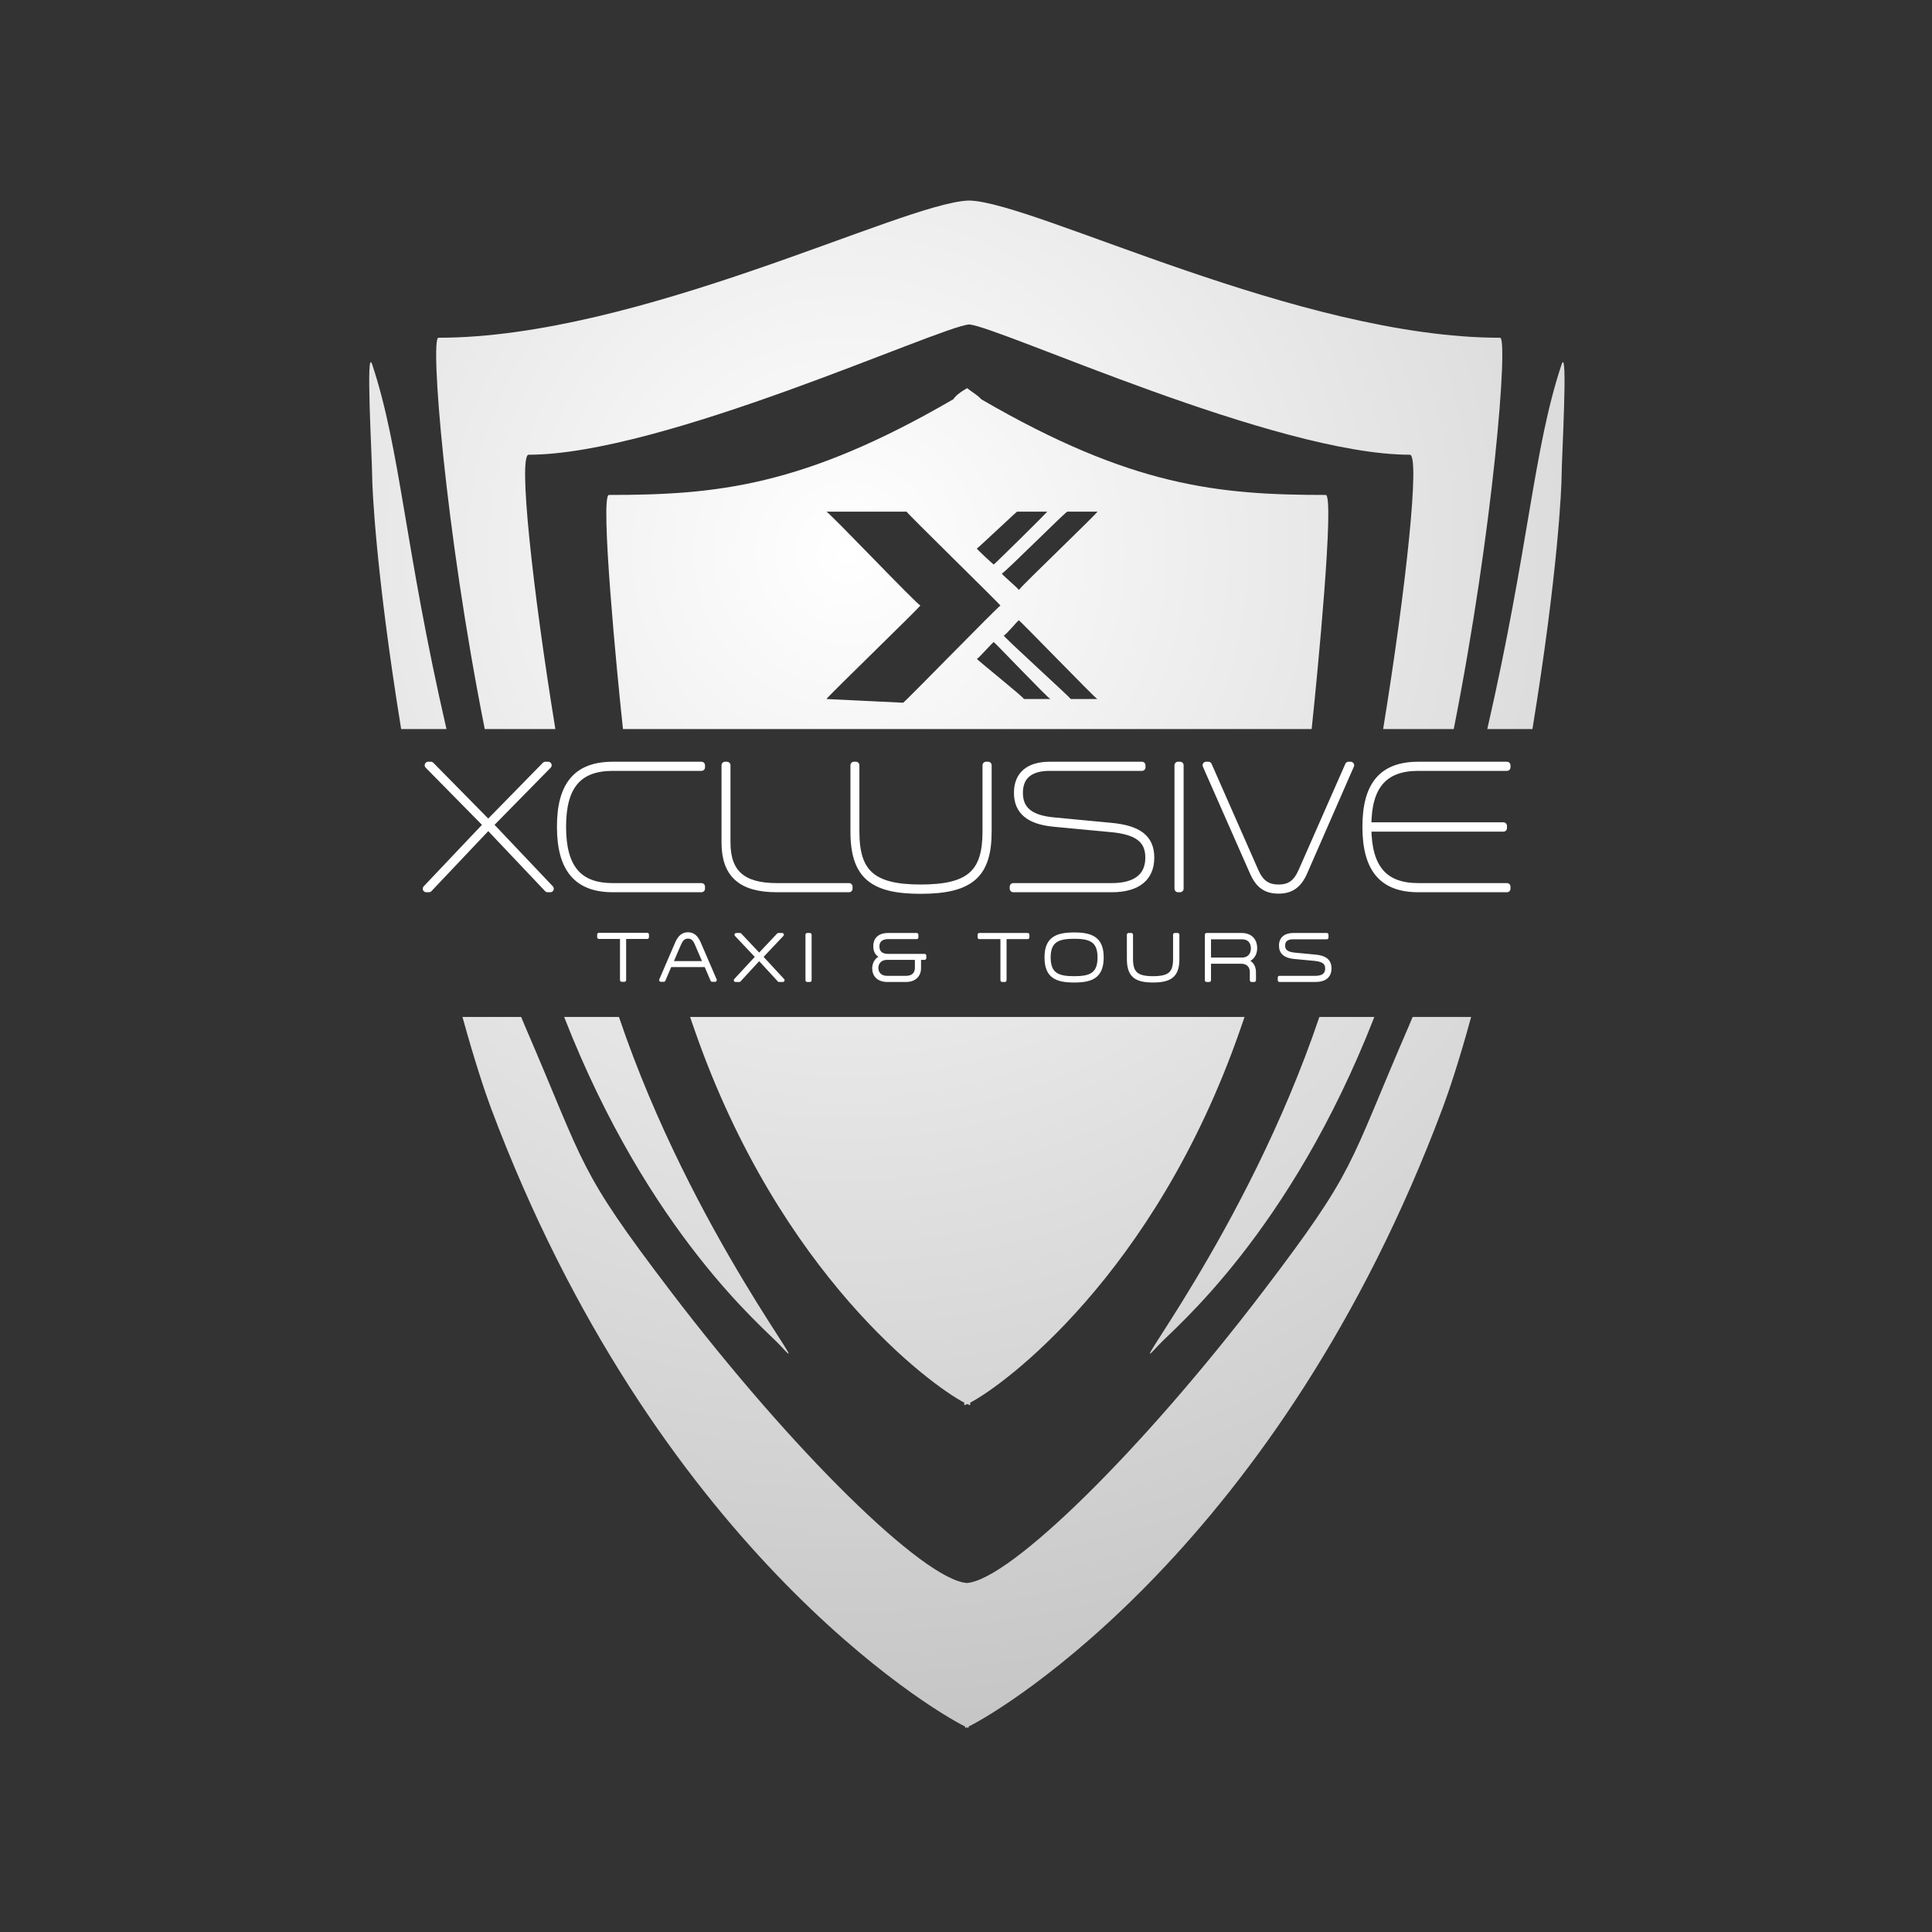 <svg xmlns="http://www.w3.org/2000/svg" viewBox="0 0 1100 1100" width="2400" height="2400"><rect x="0" y="0" width="1100" height="1100" fill="#333333" stroke="none"/><title>newLogo4</title><defs><radialGradient id="g1" cx="0" cy="0" r="1" gradientUnits="userSpaceOnUse" gradientTransform="matrix(1701.551,0,0,1701.551,482.42,314.183)"><stop offset="0" stop-color="#ffffff"></stop><stop offset="1" stop-color="#6e6e6e"></stop></radialGradient></defs><style>		.s0 { fill: url(#g1) } 		.s1 { paint-order:stroke fill markers;stroke: #ffffff;stroke-width: 4;stroke-linejoin: round;;fill: #ffffff } 		.s2 { paint-order:stroke fill markers;stroke: #ffffff;stroke-width: 2;stroke-linejoin: round;;fill: #ffffff } 	</style><g id="[edit][FINAL] Nieuw Logo Complex copy"><path id="Shield" fill-rule="evenodd" class="s0" d="m301 258.9c-6 0 2 75.1 15.2 156.2h-40.2c-22.8-114.6-31.1-222.8-26.4-222.8 114 0 263.8-76.5 301.6-78.1q0 0 0 0 0.3 0 0.6 0 0.3 0 0.6 0 0 0 0 0c37.9 1.6 187.6 78.1 301.7 78.1 4.7 0-3.7 108.2-26.4 222.8h-40.2c13.2-81.1 21.1-156.2 15.2-156.2-76.3 0-232.6-72.4-250.9-74.2-18.2 1.8-174.6 74.2-250.8 74.2zm142.9 506.8c-8.6-9.4-74.5-63.2-122.7-186.7h31.2c42 124.2 116.8 214.4 91.5 186.7zm215.9 0c-25.3 27.7 49.4-62.5 91.4-186.7h31.3c-48.2 123.5-114.1 177.3-122.7 186.7zm-360.7-181c34.7 80.4 29.2 80.2 82.8 150.6 69.1 90.7 143.8 164.1 168.6 166 24.7-1.9 99.5-75.3 168.6-166 53.6-70.4 48-70.2 82.8-150.6q1.2-2.9 2.4-5.7h33.3c-6.9 25.3-12.8 42.7-16.2 51.8-93.2 248.7-250.4 342.7-269.9 352.2q0 0.8-0.1 0.8-0.1 0-0.9-0.3-0.8 0.3-1 0.3 0 0 0-0.8c-19.5-9.5-176.7-103.5-270-352.2-3.4-9.1-9.2-26.5-16.2-51.8h33.4q1.2 2.8 2.4 5.7zm590-377.2c3.8-11.4 0 54.3 0 63.8 0 6-2 54.5-16.6 143.8h-25.7c23.8-103.8 26.2-159.3 42.3-207.6zm-677.2 63.8c0-9.5-3.8-75.2 0-63.8 16.1 48.3 18.4 103.8 42.3 207.6h-25.8c-14.5-89.3-16.5-137.8-16.5-143.8zm340.5 528.7q-0.4 0-1.7-0.6-1.2 0.6-1.7 0.6 0 0 0-1.4c-18.7-9.7-104.8-72.4-153.4-211.8q-1.4-4.1-2.7-7.8h315.7q-1.3 3.7-2.7 7.8c-48.6 139.4-134.8 202.1-153.5 211.8q0 1.4 0 1.4zm-205.7-518.2c61.2 0 110.6-4.8 196.1-54.5 1.1-1.7 3.2-3.6 7.8-6.3 6 4.3 6.6 4.7 8.2 6.4 85.4 49.6 134.8 54.4 196 54.4 5.2 0-4.7 102.2-8 133.3h-392.1c-3.4-31.1-13.2-133.3-8-133.3zm123.8 9.5c1.3 0 52 53.4 53.5 53.4 0.9 0-54.3 53.3-53.4 53.3 1 0 42.5 2.1 43.6 2.1 0.7 0 54.5-55.3 55.4-55.3 0.6 0-54.2-53.5-53.4-53.5-0.4 0-47.2 0-45.7 0zm100 35.2c-1 0 8.9 8.1 9.6 9.4 2.1-3 45.7-44.6 44.7-44.6-1 0-16.3 0-17.1 0-0.9 0-36.1 35.2-37.2 35.2zm9.5 9.6q0.2 0 0.1-0.2-0.1 0.2-0.1 0.2zm2.9 61.9c1.2 0 16.3 0 15.2 0-1.1 0-31.8-32.4-32.3-32.4-0.6 0-8.8 9.5-9.6 9.5-0.7 0 28 22.9 26.7 22.9zm26.7 0c-0.9 0 16.1 0 15.2 0-0.9 0-44.1-44.8-44.7-44.8-0.6 0-7.5 8.6-8.6 8.6-1.1 0 38.9 36.2 38.1 36.2zm-53.4-85.7c-0.5 0 9.3 9.1 9.6 9.1 0.3 0 30.9-30.1 30.4-30.1-16.3 0-0.4 0-17.1 0-0.3 0-22.5 21-22.9 21z"></path><path id="XCLUSIVE" class="s1" aria-label="XCLUSIVE" d="m313.3 506l-34.5-36.4 33.3-33.9h-1.6l-32.5 33.2-32.7-33.2h-1.5l33.4 33.9-34.5 36.4h1.5l33.8-35.7 33.8 35.7zm86.1-70.3h-50.5c-20.5 0-29.8 11.3-29.8 35 0 24.3 9.8 35.3 29.8 35.3h50.5v-1.2h-50.5c-19.6 0-28.6-10.7-28.6-34.1 0-23.1 8.9-33.8 28.6-33.8h50.5zm13.4 0v43.9c0 18.1 9.1 26.4 29.5 26.4h41.1v-1.2h-41.1c-19.7 0-28.4-7.8-28.4-25.2v-43.9zm73.4 37.7c0 25.3 10.8 33.5 38 33.5 28.7 0 38.4-9.2 38.4-33.5v-37.7h-1.2v37.7c0 23.5-9.1 32.2-37.2 32.2-27.7 0-36.9-8.7-36.9-32.2v-37.7h-1.1zm90.7 31.4v1.2h56.1c14.6 0 22.2-6.3 22.2-17.7 0-11-6.9-16.3-22.4-17.8l-32.7-3.1c-13.3-1.2-19.7-6.1-19.7-16 0-9.8 6.3-14.5 17.2-14.5h52.6v-1.2h-52.6c-11.6 0-18.3 5.3-18.3 15.7 0 10.2 6.4 15.9 20.6 17.3l32.9 3.1c14.9 1.4 21.3 6.3 21.3 16.5 0 10.9-7.5 16.5-21.1 16.5zm93.8-69.1v70.3h1.2v-70.3zm97.1 0l-26.5 60.2c-3 6.9-6.8 9.7-13.3 9.7-6.6 0-10.5-2.8-13.5-9.7l-26.5-60.2h-1.3l26.8 60.8c3.3 7.5 7.5 10.3 14.5 10.3 7 0 11.3-3.2 14.4-10.3l26.6-60.8zm90.2 1.2v-1.2h-50.5c-20.5 0-29.8 11.3-29.8 35 0 24 9.4 35.3 29.8 35.3h50.5v-1.2h-50.5c-19.5 0-28.5-10.6-28.7-33.3h77.2v-1.3h-77.2c0-22.7 9.2-33.3 28.7-33.3z"></path><path id="TAXI &amp; TOURS" class="s2" aria-label="TAXI &amp; TOURS" d="m355.5 558v-24.4h13v-1.5h-27.5v1.5h13v24.4zm42.6-20.9c-1.6-3.7-3.5-5.3-6.4-5.3-2.9 0-4.8 1.6-6.4 5.3l-9 20.9h1.6l3.6-8.4h20.4l3.6 8.4h1.6zm3.1 11.1h-19l4.6-10.7c1.1-2.5 2.4-4.1 4.9-4.1 2.5 0 3.9 1.6 4.9 4.1zm44.5 9.9l-12.3-13.3 11.9-12.6h-2.1l-10.2 10.8c-0.3 0.2-0.5 0.5-0.7 0.9-0.3-0.3-0.5-0.7-0.8-0.9l-10.2-10.8h-2.1l11.9 12.6-12.3 13.3h2.1l10.6-11.5 0.8-0.9c0.2 0.3 0.4 0.6 0.7 0.9l10.6 11.5zm13.9-25.9v25.9h1.5v-25.9zm56.2 25.9c4.9 0 7.6-2.8 7.6-6.9v-5.7h3v-1.4h-20.8c-3.8 0-5.9-1.9-5.9-5.2 0-3.3 2.1-5.2 5.9-5.2h16.3v-1.5h-16.2c-5.4 0-7.5 2.9-7.5 6.5 0 3.4 1.6 5.4 4.6 6.1-4.4 0.9-5.2 4.6-5.2 6.5 0 4.1 2.7 6.8 7.7 6.8zm6.1-12.6v5.7c0 1.4-0.6 5.4-6.1 5.4h-10.6c-4.5 0-6.1-2.9-6.1-5.5 0-2.5 1.6-5.6 6.1-5.6zm50.2 12.6v-24.4h13v-1.5h-27.5v1.5h13v24.4zm39.5-26.2c-9.9 0-15.9 2.4-15.9 13.2 0 11 6 13.3 15.9 13.3 9.8 0 15.8-2.3 15.8-13.3 0-10.8-6-13.2-15.8-13.2zm0 24.9c-9 0-14.4-1.8-14.4-11.7 0-9.7 5.4-11.6 14.4-11.6 9 0 14.3 1.9 14.3 11.6 0 9.9-5.3 11.7-14.3 11.7zm31-10.8c0 9.3 3.9 12.4 13.9 12.4 10.4 0 14-3.4 14-12.4v-13.8h-1.6v13.8c0 8-2.9 10.8-12.4 10.8-9.4 0-12.4-2.8-12.4-10.8v-13.8h-1.5zm44.4 12.1h1.5v-10.4h18.1c3.8 0 6 2.3 6 5.7v4.7h1.5v-4.6c0-3.2-1.6-5.7-4.8-6.5 3.4-0.7 5.5-3.4 5.5-7.2 0-4-2.3-7.6-7.9-7.6h-19.9zm1.5-11.9v-12.4h18.5c4.7 0 6.2 3.2 6.2 6.2 0 3-1.6 6.2-6.2 6.2zm40 10.4v1.5h20.3c5.7 0 8.3-2.5 8.3-6.7 0-4.4-2.7-6.4-8.3-6.9l-11.6-1.1c-4.5-0.4-6.5-2-6.5-5 0-3.2 2.1-4.6 5.6-4.6h19.1v-1.6h-19c-4.4 0-7.2 2-7.2 6.2 0 4 2.5 6.1 7.7 6.6l11.7 1.1c4.9 0.5 6.9 2.1 6.9 5.3 0 3.4-2.2 5.2-6.6 5.2z"></path></g></svg>